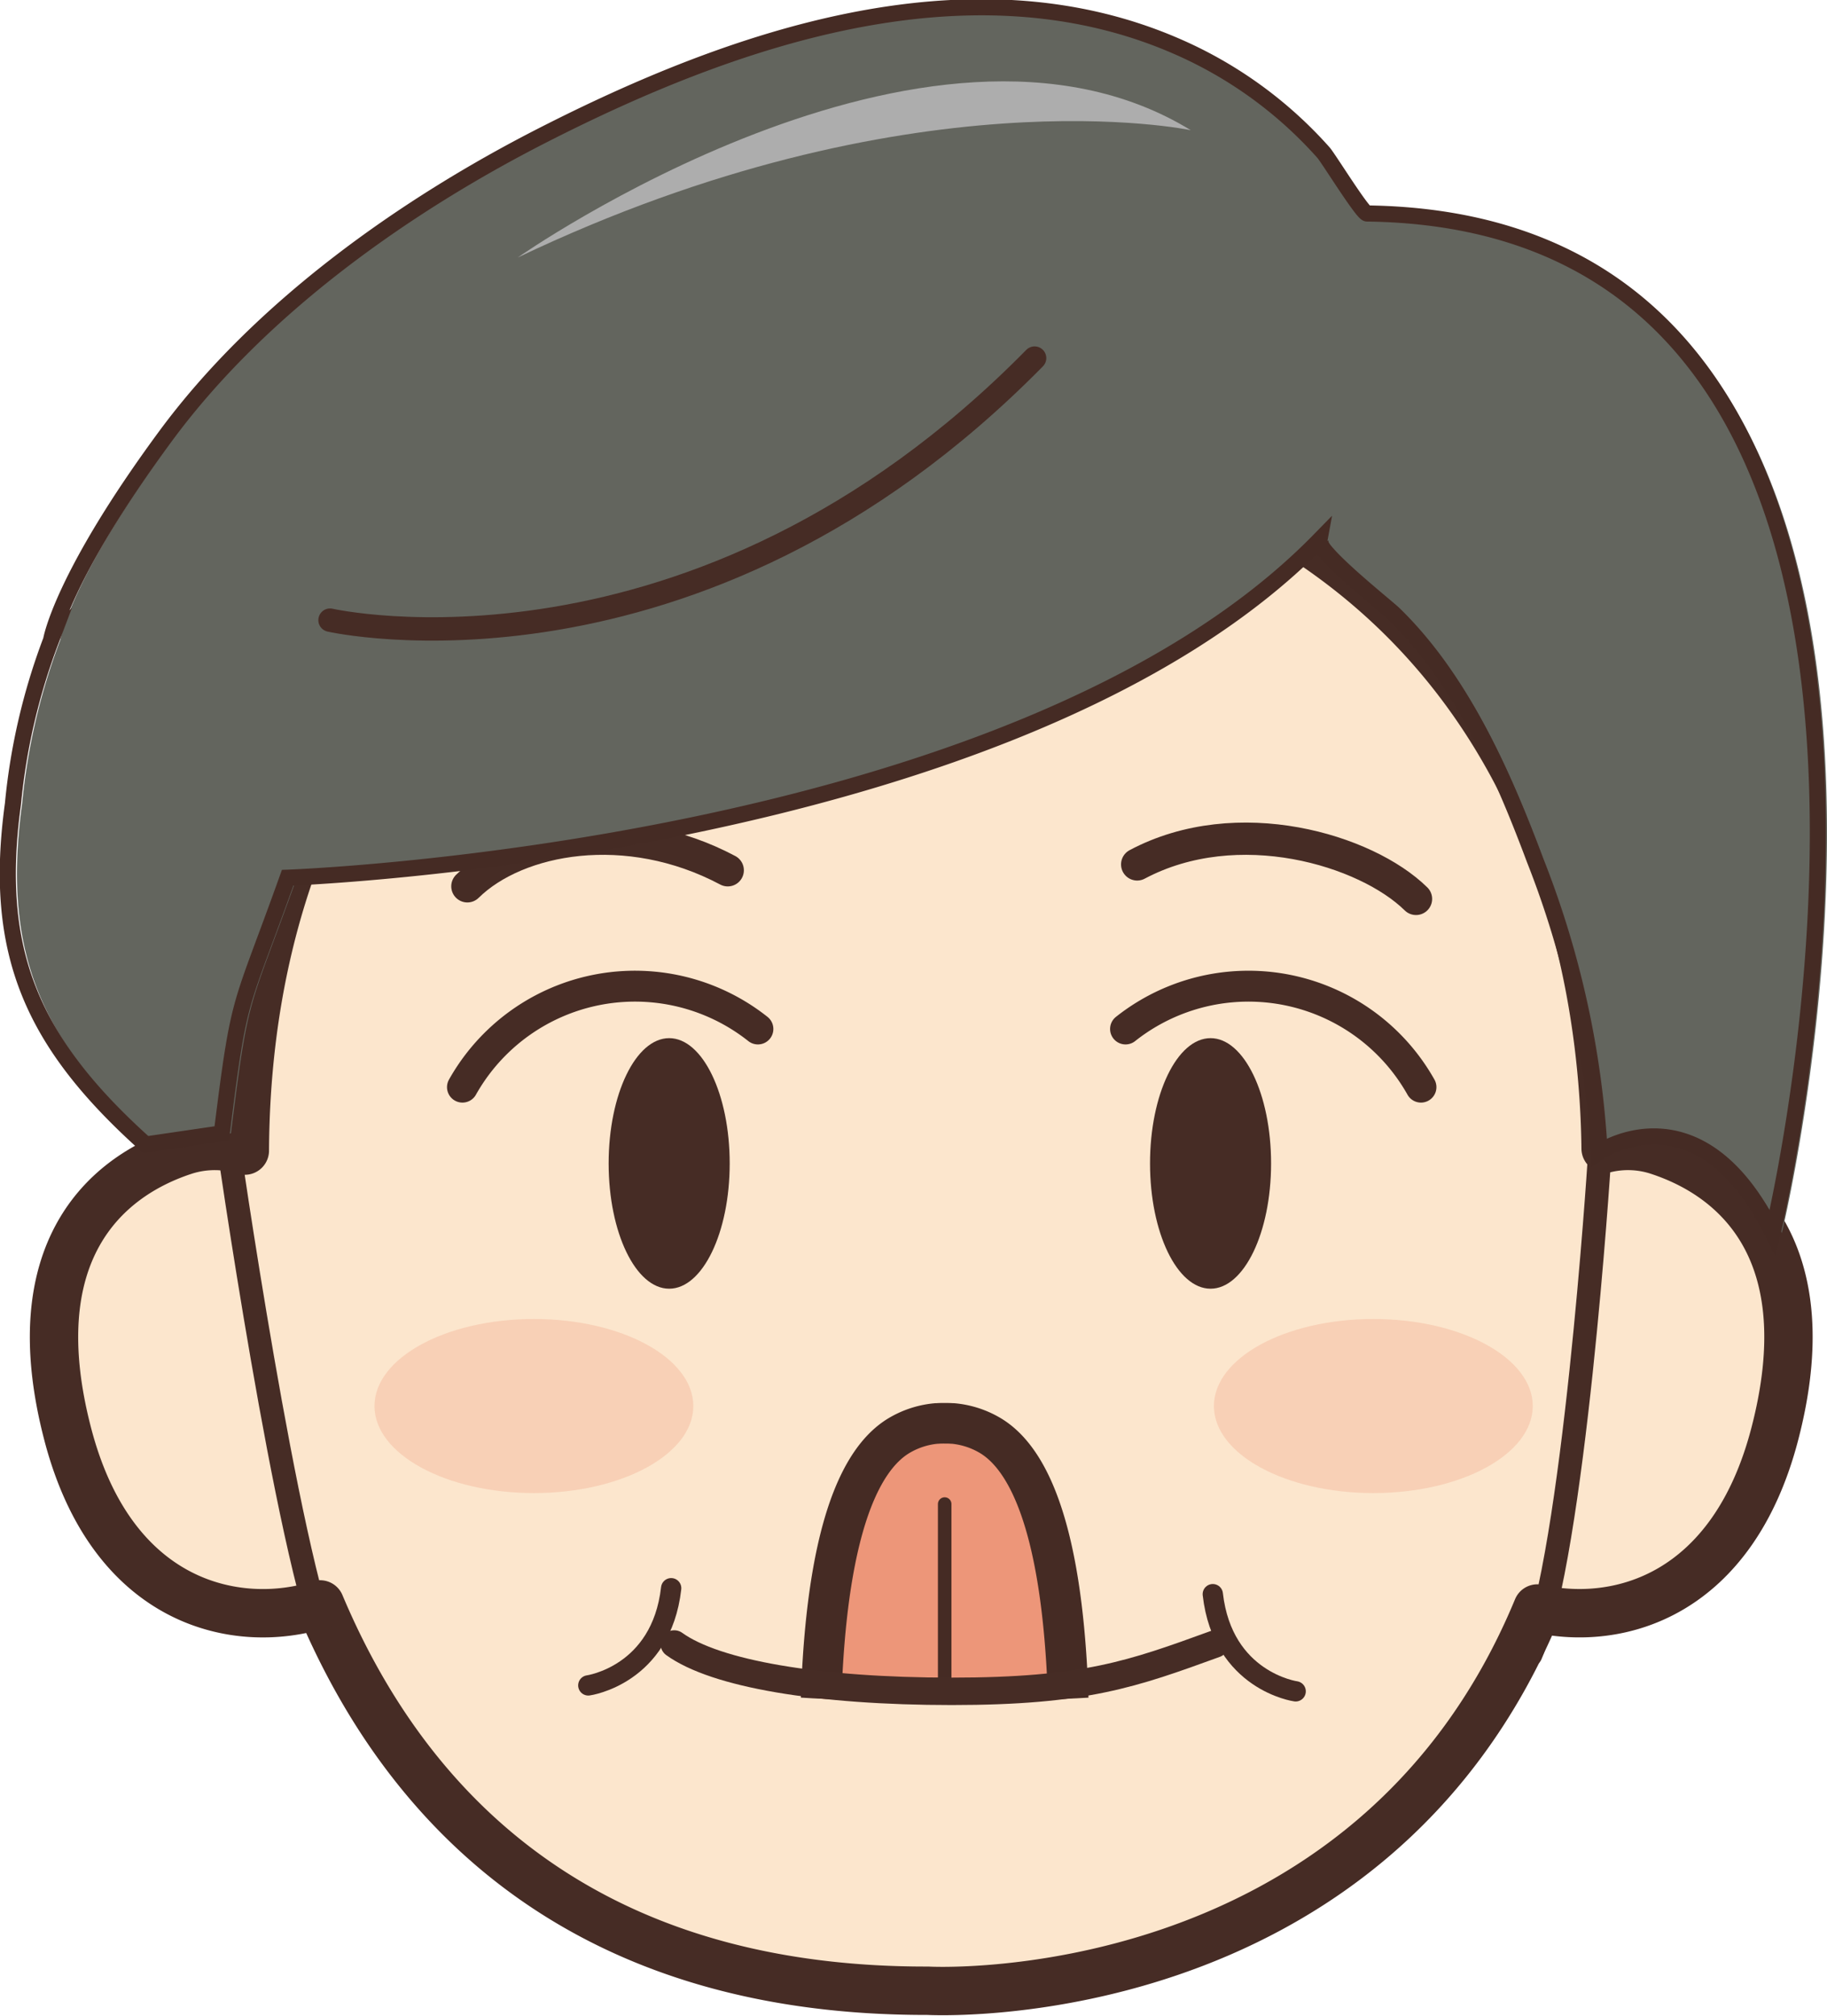 <svg xmlns="http://www.w3.org/2000/svg" xmlns:xlink="http://www.w3.org/1999/xlink" width="113.343" height="124.975" viewBox="0 0 113.343 124.975">
  <defs>
    <clipPath id="clip-path">
      <path id="SVGID" d="M1551.5,1870.734c0-2.268-6.355-22.876-15.813-22.876s-18.436,20.608-18.436,22.876,7.667,2.69,17.124,2.69S1551.5,1873,1551.5,1870.734Z" transform="translate(-1517.255 -1847.858)" fill="none"/>
    </clipPath>
  </defs>
  <g id="img-22" transform="translate(0.485 0.454)">
    <path id="パス_897" data-name="パス 897" d="M1584.45,1847.744a6.056,6.056,0,0,0-3.165-.105c-.15-13.211-5.185-46.277-51.847-46.03,0,0-32.36,9.032-32.573,46.157a6.187,6.187,0,0,0-3.66-.022c-5.109,1.629-10.249,6.4-7.328,17.6,2.77,10.622,10.551,12.181,15.66,10.561,5.091,12.1,15.69,23.995,37.7,23.952,0,0,27.354,1.538,37.815-23.7,5.079,1.149,12.12-.821,14.726-10.814C1594.7,1854.142,1589.559,1849.373,1584.45,1847.744Z" transform="translate(-1482.161 -1776.882)" fill="#fce6cd" stroke="#462c25" stroke-linecap="round" stroke-linejoin="round" stroke-width="3"/>
    <path id="パス_898" data-name="パス 898" d="M1494.107,1839.873s3.7,25.93,6.383,32.148" transform="translate(-1480.499 -1769.873)" fill="#fce6cd" stroke="#462c25" stroke-linecap="round" stroke-linejoin="round" stroke-width="1.451"/>
    <path id="パス_899" data-name="パス 899" d="M1566.7,1841.293s-1.562,24.25-4.248,30.468" transform="translate(-1467.981 -1769.613)" fill="#fce6cd" stroke="#462c25" stroke-linecap="round" stroke-linejoin="round" stroke-width="1.451"/>
    <ellipse id="楕円形_158" data-name="楕円形 158" cx="3.755" cy="7.767" rx="3.755" ry="7.767" transform="translate(37.274 63.913)" fill="#462c25"/>
    <path id="パス_900" data-name="パス 900" d="M1506.7,1827.229c3.087-3.035,9.913-4.31,16.154-.994" transform="translate(-1478.191 -1772.73)" fill="none" stroke="#462c25" stroke-linecap="round" stroke-linejoin="round" stroke-width="2"/>
    <path id="パス_901" data-name="パス 901" d="M1506.444,1838.265a12.28,12.28,0,0,1,18.329-3.606" transform="translate(-1478.239 -1771.315)" fill="none" stroke="#462c25" stroke-linecap="round" stroke-linejoin="round" stroke-width="1.916"/>
    <ellipse id="楕円形_159" data-name="楕円形 159" cx="3.755" cy="7.767" rx="3.755" ry="7.767" transform="translate(70.86 63.913)" fill="#462c25"/>
    <path id="パス_902" data-name="パス 902" d="M1559.121,1828.01c-3.087-3.036-11.058-5.455-17.3-2.139" transform="translate(-1471.759 -1772.73)" fill="none" stroke="#462c25" stroke-linecap="round" stroke-linejoin="round" stroke-width="2"/>
    <path id="パス_903" data-name="パス 903" d="M1559.54,1838.265a12.28,12.28,0,0,0-18.328-3.606" transform="translate(-1471.871 -1771.315)" fill="none" stroke="#462c25" stroke-linecap="round" stroke-linejoin="round" stroke-width="1.916"/>
    <ellipse id="楕円形_160" data-name="楕円形 160" cx="9.89" cy="5.396" rx="9.89" ry="5.396" transform="translate(22.747 81.326)" fill="#ed9679" opacity="0.28"/>
    <ellipse id="楕円形_161" data-name="楕円形 161" cx="9.89" cy="5.396" rx="9.89" ry="5.396" transform="translate(74.824 81.326)" fill="#ed9679" opacity="0.28"/>
    <path id="パス_904" data-name="パス 904" d="M1592.571,1856.7s15.2-62.677-25.163-63.208c-.277,0-2.41-3.447-2.7-3.771a26.094,26.094,0,0,0-9.27-6.663c-12.87-5.51-27.474-.385-39.2,5.6-8.477,4.326-17.475,10.643-23.375,18.649-6.473,8.786-7.094,12.64-7.094,12.64a39,39,0,0,0-2.368,10.161c-1.261,9.2,1.18,14.78,8.235,21.11l4.721-.692c1.109-8.887,1.061-7.391,4.087-15.85,0,0,45.1-1.587,64.005-20.924-.134.729,4.12,4.074,4.646,4.587,4.129,4.028,6.651,9.723,8.7,15.193a58.081,58.081,0,0,1,3.977,18.177S1587.984,1847.412,1592.571,1856.7Z" transform="translate(-1482.517 -1780.71)" fill="#63655e"/>
    <path id="パス_905" data-name="パス 905" d="M1592.091,1856.7s15.2-62.677-25.163-63.208c-.277,0-2.41-3.447-2.7-3.771a26.08,26.08,0,0,0-9.269-6.663c-12.87-5.51-27.474-.385-39.2,5.6-8.477,4.326-17.475,10.643-23.375,18.649-6.473,8.786-7.094,12.64-7.094,12.64a38.948,38.948,0,0,0-2.367,10.161c-1.261,9.2,1.18,14.78,8.235,21.11l4.721-.692c1.109-8.887,1.061-7.391,4.087-15.85,0,0,45.1-1.587,64.005-20.924-.134.729,4.12,4.074,4.646,4.587,4.129,4.028,6.651,9.723,8.7,15.193a58.048,58.048,0,0,1,3.975,18.177S1587.5,1847.412,1592.091,1856.7Z" transform="translate(-1482.605 -1780.71)" fill="none" stroke="#452b24" stroke-miterlimit="10" stroke-width="1"/>
    <path id="パス_906" data-name="パス 906" d="M1499.5,1815.339s22.642,5.153,43.709-16.247" transform="translate(-1479.51 -1777.343)" fill="none" stroke="#462c25" stroke-linecap="round" stroke-linejoin="round" stroke-width="1.451"/>
    <path id="パス_907" data-name="パス 907" d="M1509.344,1795.51s25.455-17.87,41.754-7.892C1551.1,1787.618,1533.682,1783.905,1509.344,1795.51Z" transform="translate(-1477.708 -1779.999)" fill="#adadad"/>
    <path id="パス_908" data-name="パス 908" d="M1551.533,1870.821" transform="translate(-1469.98 -1764.205)" fill="none" stroke="#462c25" stroke-linecap="round" stroke-linejoin="round" stroke-width="1.259"/>
    <g id="グループ_315" data-name="グループ 315" transform="translate(40.996 79.447)">
      <g id="グループ_314" data-name="グループ 314" clip-path="url(#clip-path)">
        <g id="グループ_313" data-name="グループ 313" transform="translate(9.409 8.337)">
          <path id="パス_909" data-name="パス 909" d="M1533.431,1874.127h-8.224c.072-4.543.369-15.935,5-18.519a5.479,5.479,0,0,1,2.207-.684v0c.019,0,.038,0,.056,0,.153-.012.3-.013.453-.012s.3,0,.451.012c.019,0,.038,0,.057,0v0a5.478,5.478,0,0,1,2.207.684c4.632,2.584,4.929,13.976,5,18.519Z" transform="translate(-1525.207 -1854.905)" fill="#ed9679" stroke="#452b24" stroke-linecap="round" stroke-linejoin="round" stroke-width="2.517"/>
          <line id="線_59" data-name="線 59" y1="14.333" transform="translate(7.716 5.015)" fill="none" stroke="#452b24" stroke-linecap="round" stroke-linejoin="round" stroke-width="0.839"/>
        </g>
      </g>
    </g>
    <path id="パス_910" data-name="パス 910" d="M1513.042,1869.579s4.524-.623,5.141-6.025" transform="translate(-1477.03 -1765.536)" fill="none" stroke="#462c25" stroke-linecap="round" stroke-linejoin="round" stroke-width="1.259"/>
    <path id="パス_911" data-name="パス 911" d="M1550.928,1869.89s-4.524-.622-5.141-6.024" transform="translate(-1471.033 -1765.479)" fill="none" stroke="#462c25" stroke-linecap="round" stroke-linejoin="round" stroke-width="1.259"/>
    <path id="パス_912" data-name="パス 912" d="M1517.549,1866.476c2.569,1.855,8.937,2.936,17.212,2.936s11.233-1.08,16.342-2.936" transform="translate(-1476.205 -1765.001)" fill="none" stroke="#462c25" stroke-linecap="round" stroke-linejoin="round" stroke-width="1.7"/>
  </g>
</svg>

